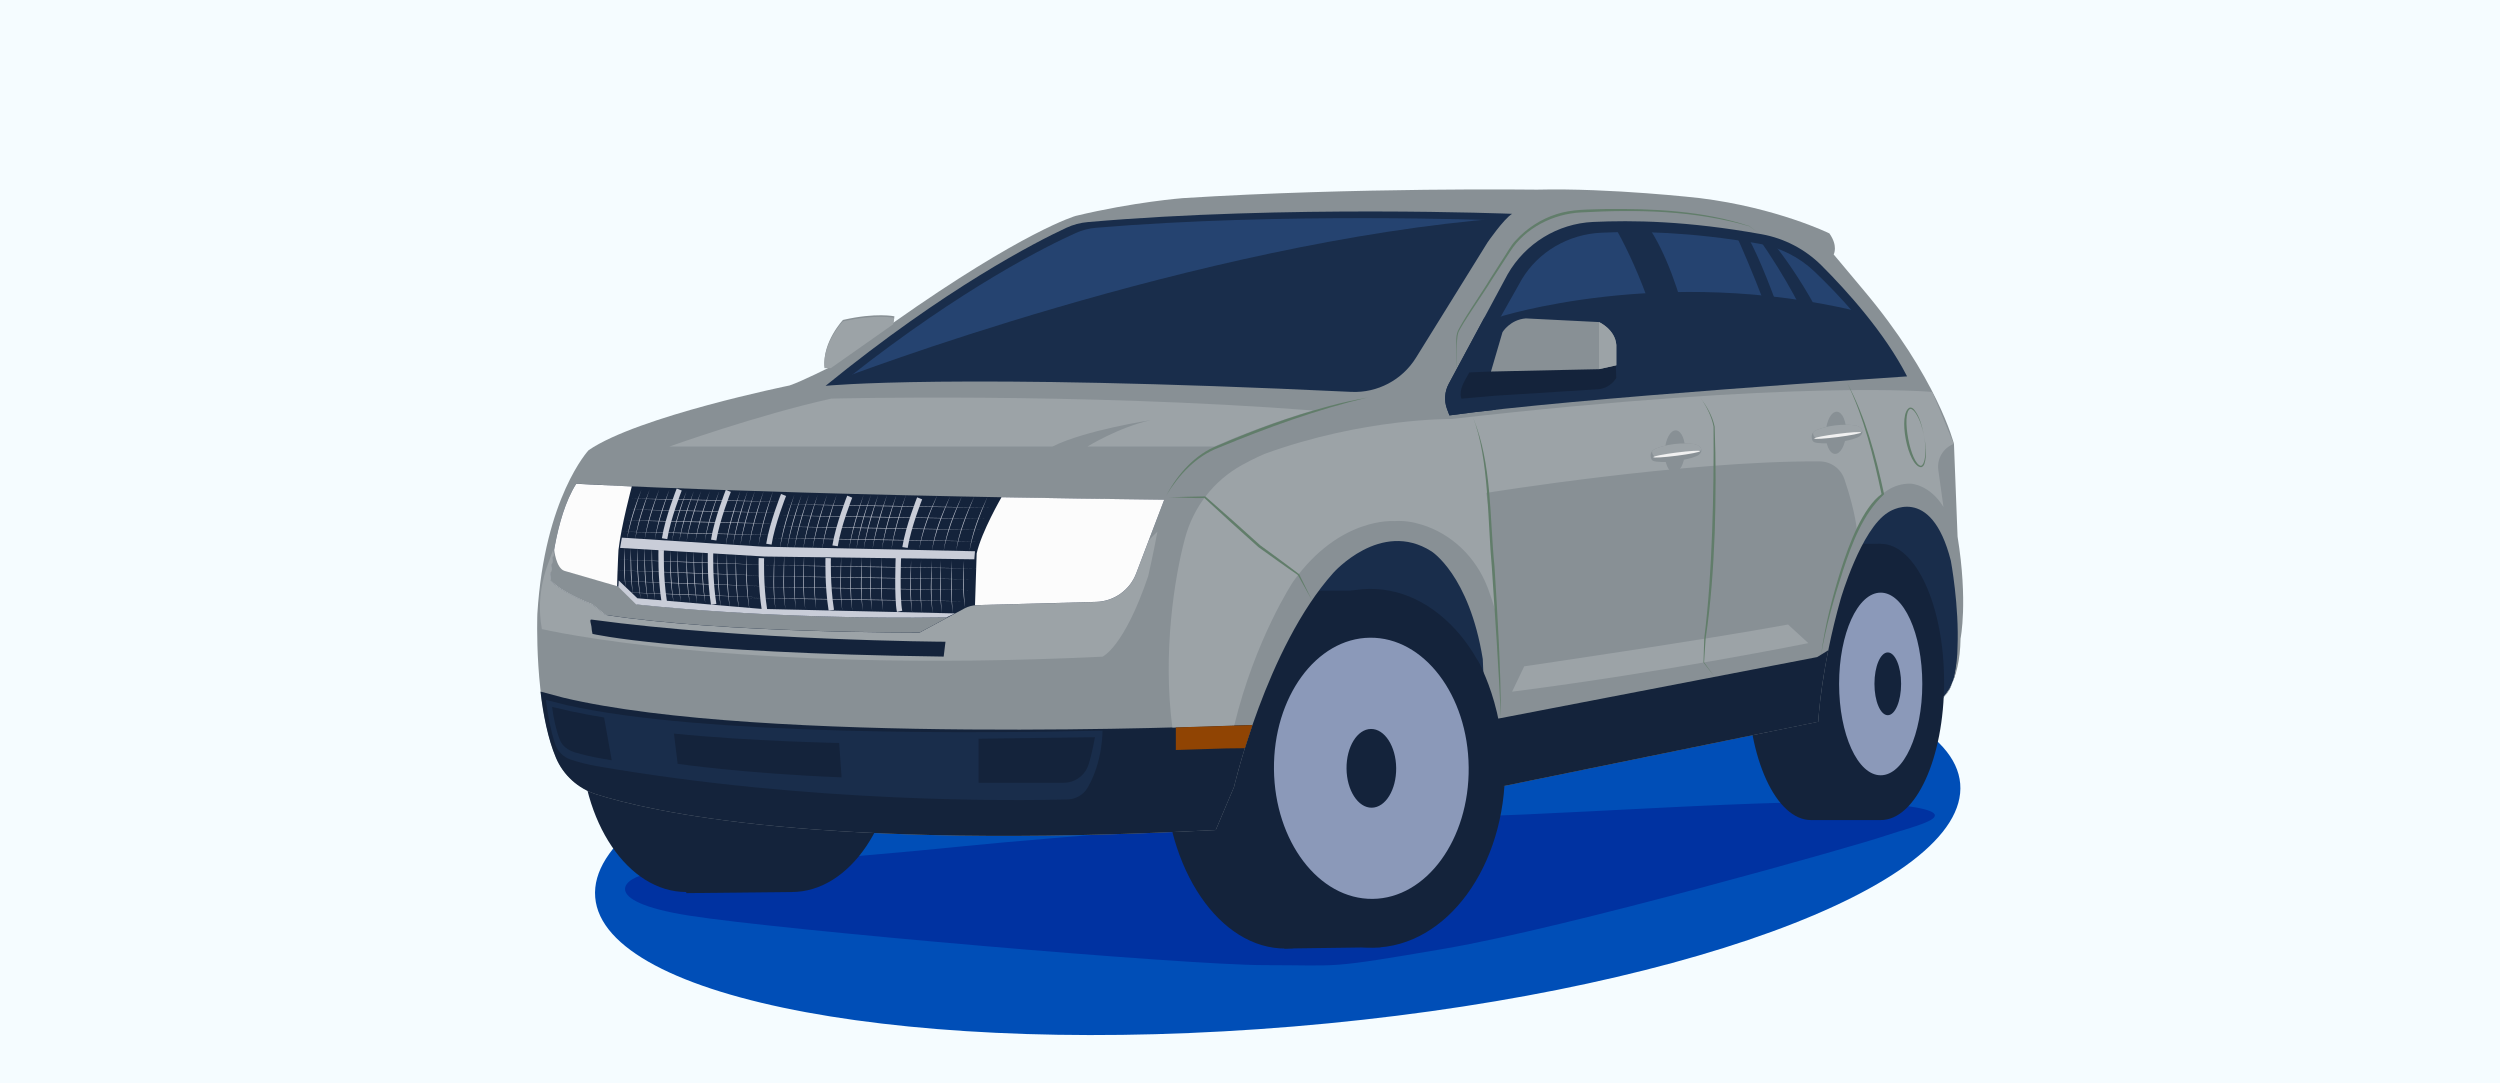 <?xml version="1.0" encoding="UTF-8"?> <svg xmlns="http://www.w3.org/2000/svg" width="360" height="156" viewBox="0 0 360 156" fill="none"><rect x="0" y="0" width="360" height="156" fill="#808080" stroke="none"/><g clip-path="url(#clip0_0_362)"><path d="M360 0H0V156H360V0Z" fill="#F5FCFF"></path><path d="M186.22 147.82C240.5 143.3 283.51 127.65 282.27 112.86C281.04 98.07 236.04 89.74 181.76 94.26C127.48 98.78 84.47 114.43 85.71 129.22C86.94 144.01 131.94 152.34 186.22 147.82Z" fill="#004EB7"></path><path d="M137.68 121.96C124.21 123.36 97.4 125.35 93.65 125.78C89.9 126.21 85.87 129.73 99.18 131.84C112.49 133.95 170.73 138.98 182.08 138.98C193.43 138.98 190.64 139.59 208.09 136.6C225.54 133.61 267.42 121.76 271.48 120.35C275.54 118.94 285.02 117.04 271.98 115.76C258.93 114.48 217.41 118.02 206.83 117.53C196.24 117.03 151.31 120.54 137.68 121.96Z" fill="#0032A1"></path><path d="M172.52 112.72V81.39L201.05 68.27L230.26 75.42L227.42 90.77L259.53 83.54L268.19 70.35L276.81 68.27L281.34 77.36L282.09 83.78L282.38 88.78L282.12 90.78L281.99 93.95L281.8 95.62L281.49 97.34L281.34 97.77L280.77 99.18L279.71 100.62L269.63 93.24L235.82 103.81L197.53 116.3L172.52 112.72Z" fill="#192D4B"></path><path d="M269.91 98.2C269.91 109.18 265.83 118.09 260.79 118.09C255.75 118.09 251.67 109.18 251.67 98.2C251.67 87.22 255.75 78.31 260.79 78.31C265.83 78.31 269.91 87.21 269.91 98.2Z" fill="#14233B"></path><path d="M270.82 78.31H260.79V118.09H270.82V78.31Z" fill="#14233B"></path><path d="M279.95 98.2C279.95 109.18 275.87 118.09 270.83 118.09C265.79 118.09 261.71 109.18 261.71 98.2C261.71 87.22 265.79 78.31 270.83 78.31C275.86 78.31 279.95 87.21 279.95 98.2Z" fill="#14233B"></path><path d="M276.81 98.49C276.81 105.75 274.13 111.64 270.82 111.64C267.51 111.64 264.83 105.75 264.83 98.49C264.83 91.23 267.51 85.34 270.82 85.34C274.13 85.34 276.81 91.22 276.81 98.49Z" fill="#8B99B9"></path><path d="M273.76 98.47C273.76 100.97 272.9 102.99 271.84 102.99C270.78 102.99 269.92 100.97 269.92 98.47C269.92 95.97 270.78 93.95 271.84 93.95C272.9 93.95 273.76 95.97 273.76 98.47Z" fill="#14233B"></path><path d="M129.2 105.93C129.2 118.37 122.4 128.45 114.01 128.45C105.62 128.45 98.82 118.37 98.82 105.93C98.82 93.49 105.62 83.41 114.01 83.41C122.4 83.41 129.2 93.49 129.2 105.93Z" fill="#14233B"></path><path d="M114.01 105.93C114.01 118.37 107.21 128.45 98.82 128.45C90.43 128.45 83.63 118.37 83.63 105.93C83.63 93.49 90.43 83.41 98.82 83.41C107.21 83.41 114.01 93.49 114.01 105.93Z" fill="#14233B"></path><path d="M98.82 128.61L114.01 128.45V83.41H98.82V128.61Z" fill="#14233B"></path><path d="M184.94 136.59L198.79 136.4V85.05H184.94V136.59Z" fill="#14233B"></path><path d="M202.18 110.59C202.32 124.85 194.72 136.5 185.19 136.59C175.66 136.69 167.83 125.2 167.68 110.94C167.54 96.68 175.14 85.03 184.67 84.94C194.2 84.84 202.04 96.32 202.18 110.59Z" fill="#14233B"></path><path d="M216.72 110.44C216.86 124.7 208.36 136.36 197.73 136.46C187.1 136.57 178.36 125.09 178.22 110.83C178.08 96.57 186.58 84.91 197.21 84.8C207.84 84.7 216.58 96.17 216.72 110.44Z" fill="#14233B"></path><path d="M211.49 110.49C211.6 120.88 205.4 129.36 197.66 129.44C189.92 129.52 183.56 121.16 183.45 110.78C183.35 100.39 189.54 91.91 197.28 91.83C205.03 91.75 211.39 100.1 211.49 110.49Z" fill="#8B99B9"></path><path d="M201.05 110.6C201.08 113.73 199.51 116.29 197.53 116.31C195.56 116.33 193.93 113.81 193.9 110.68C193.87 107.55 195.44 104.99 197.42 104.97C199.39 104.95 201.02 107.47 201.05 110.6Z" fill="#14233B"></path><path d="M85.86 114.38C93.56 116.84 118.12 122.51 175.07 119.52L177.7 113.32C177.7 113.32 182.36 93.28 191.98 82.51C191.98 82.51 198.81 74.75 206.11 79.38C206.11 79.38 211.55 82.74 213.52 94.9C213.52 94.9 214.22 106.6 212.48 114.01L261.83 103.93C261.83 103.93 262.18 96.4 265.07 86.21C265.07 86.21 267.97 76.22 271.88 73.79C271.88 73.79 278.05 69.45 280.92 80.74C280.92 80.74 282.14 87.26 281.88 93.25C281.88 93.25 281.88 99.16 279.71 100.46C279.71 100.46 282.23 98.46 282.32 91.95C282.32 91.95 283.41 86.65 281.89 77.27L281.37 63.92C281.37 63.92 279 54.36 268.22 41.62L264.05 36.64C264.05 36.64 264.73 35.44 263.43 33.61C263.43 33.61 255.92 29.92 244.8 28.53C244.8 28.53 231.94 27.05 221.34 27.31C221.34 27.31 195.19 26.96 170.34 28.53C170.34 28.53 163.3 29.07 154.9 31.09C154.9 31.09 147.46 33.19 128.63 46.48L128.8 45.55C128.8 45.55 126.19 44.97 121.39 46.07C121.39 46.07 118.44 49.2 118.73 52.79H119.66C119.66 52.79 115.55 54.88 113.69 55.51C113.69 55.51 91.8 59.97 84.76 64.83C84.76 64.83 78.42 71.61 77.38 88.37C77.38 88.37 76.87 101.5 80.07 109.09C81.12 111.63 83.25 113.55 85.86 114.38Z" fill="#889095"></path><path d="M119.64 53.01H118.71C118.42 49.42 121.37 46.29 121.37 46.29C126.18 45.19 128.78 45.77 128.78 45.77L128.61 46.7L119.64 53.01Z" fill="#9CA3A7"></path><path d="M77.78 88.5C77.82 89.18 77.9 89.89 78.03 90.59C78.03 90.59 105.74 97.11 158.76 94.56C158.76 94.56 161.86 93.25 165.34 82.96C165.34 82.96 166.04 79.96 166.67 76.55L157.68 85.53L80.09 82.97L79.66 79.14L78.88 81.29C78.03 83.59 77.63 86.05 77.78 88.5Z" fill="#9CA3A7"></path><path d="M208.11 96.31L212.81 95.15C212.81 95.15 218.01 104 216.12 116.3L214.11 116.95L212.32 116.3L212.1 111.63L211.49 102.53L208.11 96.31Z" fill="#14233B"></path><path d="M263.27 93.64C262.02 99.86 261.83 103.94 261.83 103.94L212.48 114.02C213.44 109.91 213.66 104.47 213.66 100.45L215.48 103.53L261.67 94.62L263.27 93.64Z" fill="#14233B"></path><path d="M77.83 99.59C78.22 102.9 78.89 106.36 80.05 109.11C81.12 111.63 83.25 113.55 85.86 114.38C93.56 116.84 118.12 122.51 175.07 119.52L177.7 113.32C177.7 113.32 178.58 109.55 180.35 104.4L176.33 104.51C176.33 104.51 109.73 107.29 81.11 100.46L77.83 99.59Z" fill="#14233B"></path><path d="M79.93 107.11C79.29 105.15 78.87 102.93 78.61 100.79L81.56 101.53C101.37 106 141.49 105.61 158.76 105.21C158.76 105.21 158.83 109.64 156.62 113.42C156.02 114.45 154.92 115.09 153.72 115.12C146.37 115.31 116.84 115.68 85.98 110.33C84.69 110.11 83.42 109.78 82.18 109.38C81.11 109.02 80.28 108.18 79.93 107.11Z" fill="#192D4B"></path><path d="M88.09 109.48C87.59 109.4 87.08 109.31 86.58 109.22C85.3 109 84.04 108.71 82.81 108.35C81.75 108.04 80.95 107.38 80.63 106.57C80.05 105.08 79.7 103.4 79.5 101.8L82.43 102.47C83.85 102.77 85.37 103.05 86.99 103.32L88.09 109.48Z" fill="#14233B"></path><path d="M208.37 58.89C207.93 57.71 208.02 56.39 208.62 55.27L217.11 39.48C219.66 35.05 224.29 32.2 229.4 31.96C235.09 31.7 242.92 31.79 253.68 33.73C256.95 34.32 259.95 35.89 262.3 38.23C265.95 41.88 271.4 47.91 274.62 54.2C274.62 54.2 226.47 57.32 208.72 59.82L208.37 58.89Z" fill="#192D4B"></path><path d="M210.46 57.4C210.05 56.35 210.69 55.21 211.25 54.22L219.16 40.19C221.54 36.25 225.85 33.72 230.61 33.51C235.91 33.28 243.2 33.36 253.23 35.08C256.27 35.6 259.07 37 261.26 39.08C264.66 42.32 269.74 47.68 272.74 53.27C272.74 53.27 227.15 55.71 210.61 57.93L210.46 57.4Z" fill="#254370"></path><path d="M118.88 55.56C118.88 55.56 137.08 53.69 194.57 56.43C198.33 56.61 201.9 54.73 203.89 51.53L214.21 34.9C214.21 34.9 216.53 31.54 217.74 30.79C217.74 30.79 185.13 29.49 156.64 31.98C155.57 32.07 154.53 32.35 153.56 32.8C149.25 34.81 136.26 41.41 118.88 55.56Z" fill="#192D4B"></path><path d="M122.26 54.32C122.26 54.32 139.4 52.62 193.55 55.12C197.09 55.28 200.45 53.57 202.32 50.65L212.04 35.47C212.04 35.47 214.22 32.4 215.37 31.72C215.37 31.72 184.66 30.54 157.82 32.8C156.81 32.88 155.84 33.14 154.92 33.55C150.86 35.37 138.63 41.41 122.26 54.32Z" fill="#254370"></path><path d="M82.98 69.65C82.98 69.65 110.32 71.27 167.65 71.97L163.61 82.58C162.69 84.99 160.41 86.61 157.83 86.68L140.68 87.14C140.05 87.16 139.43 87.32 138.87 87.62L132.43 91.09C132.43 91.09 104.28 91.21 87.14 88.54L85.29 87.03C85.29 87.03 80.97 85.45 79.23 83.54C79.24 83.54 79.81 74.59 82.98 69.65Z" fill="#14233B"></path><path d="M89.93 78.89C89.99 80.54 89.91 82.98 90.1 84.6C89.77 82.72 89.87 80.79 89.93 78.89Z" fill="#C9CDD8"></path><path d="M90.82 78.89C90.91 80.85 90.89 83.61 91.15 85.53C90.75 83.34 90.79 81.1 90.82 78.89Z" fill="#C9CDD8"></path><path d="M91.79 78.89C91.8 81.32 91.93 83.75 92.24 86.16C91.81 83.77 91.68 81.32 91.79 78.89Z" fill="#C9CDD8"></path><path d="M92.83 78.89C92.84 81.4 92.96 83.91 93.28 86.39C92.84 83.92 92.72 81.39 92.83 78.89Z" fill="#C9CDD8"></path><path d="M93.88 78.89C93.89 81.4 94.01 83.91 94.33 86.39C93.89 83.92 93.77 81.39 93.88 78.89Z" fill="#C9CDD8"></path><path d="M96.54 79.21C96.55 81.72 96.67 84.23 96.99 86.71C96.55 84.24 96.43 81.71 96.54 79.21Z" fill="#C9CDD8"></path><path d="M97.59 79.21C97.6 81.72 97.72 84.23 98.04 86.71C97.6 84.24 97.48 81.71 97.59 79.21Z" fill="#C9CDD8"></path><path d="M98.88 79.35C98.89 81.86 99.01 84.37 99.33 86.85C98.89 84.39 98.77 81.86 98.88 79.35Z" fill="#C9CDD8"></path><path d="M99.92 79.35C99.93 81.86 100.05 84.37 100.37 86.85C99.93 84.39 99.81 81.86 99.92 79.35Z" fill="#C9CDD8"></path><path d="M101.11 79.35C101.12 81.86 101.24 84.37 101.56 86.85C101.12 84.39 101 81.86 101.11 79.35Z" fill="#C9CDD8"></path><path d="M103.37 79.53C103.39 82.21 103.48 84.89 103.82 87.55C103.36 84.91 103.27 82.21 103.37 79.53Z" fill="#C9CDD8"></path><path d="M104.68 79.7C104.7 82.37 104.79 85.04 105.13 87.7C104.67 85.06 104.57 82.37 104.68 79.7Z" fill="#C9CDD8"></path><path d="M105.96 79.7C105.98 82.37 106.07 85.04 106.41 87.7C105.95 85.06 105.86 82.37 105.96 79.7Z" fill="#C9CDD8"></path><path d="M107.47 79.78C107.49 82.45 107.58 85.12 107.92 87.78C107.46 85.14 107.36 82.45 107.47 79.78Z" fill="#C9CDD8"></path><path d="M111.5 79.87C111.51 82.47 111.35 85.1 111.67 87.69C111.23 85.11 111.39 82.47 111.5 79.87Z" fill="#C9CDD8"></path><path d="M112.93 79.87C112.94 82.47 112.78 85.1 113.1 87.69C112.66 85.11 112.82 82.47 112.93 79.87Z" fill="#C9CDD8"></path><path d="M114.45 79.87C114.46 82.47 114.3 85.1 114.62 87.69C114.18 85.11 114.34 82.47 114.45 79.87Z" fill="#C9CDD8"></path><path d="M115.79 79.87C115.8 82.47 115.64 85.1 115.96 87.69C115.52 85.11 115.68 82.47 115.79 79.87Z" fill="#C9CDD8"></path><path d="M117.36 79.87C117.37 82.47 117.21 85.1 117.53 87.69C117.09 85.11 117.25 82.47 117.36 79.87Z" fill="#C9CDD8"></path><path d="M121.13 80.14C121.14 82.74 120.98 85.37 121.3 87.96C120.87 85.38 121.03 82.74 121.13 80.14Z" fill="#C9CDD8"></path><path d="M122.57 80.14C122.58 82.74 122.42 85.37 122.74 87.96C122.3 85.38 122.46 82.74 122.57 80.14Z" fill="#C9CDD8"></path><path d="M124.09 80.14C124.1 82.74 123.94 85.37 124.26 87.96C123.82 85.38 123.98 82.74 124.09 80.14Z" fill="#C9CDD8"></path><path d="M125.42 80.14C125.43 82.74 125.27 85.37 125.59 87.96C125.15 85.38 125.31 82.74 125.42 80.14Z" fill="#C9CDD8"></path><path d="M127 80.14C127.01 82.74 126.85 85.37 127.17 87.96C126.73 85.38 126.89 82.74 127 80.14Z" fill="#C9CDD8"></path><path d="M131.2 80.68C131.21 83.23 131.05 85.81 131.37 88.35C130.93 85.82 131.09 83.23 131.2 80.68Z" fill="#C9CDD8"></path><path d="M132.63 80.68C132.64 83.23 132.48 85.81 132.8 88.35C132.37 85.82 132.52 83.23 132.63 80.68Z" fill="#C9CDD8"></path><path d="M134.16 80.68C134.17 83.23 134.01 85.81 134.33 88.35C133.89 85.82 134.05 83.23 134.16 80.68Z" fill="#C9CDD8"></path><path d="M135.49 80.68C135.5 83.23 135.34 85.81 135.66 88.35C135.22 85.82 135.38 83.23 135.49 80.68Z" fill="#C9CDD8"></path><path d="M137.07 80.68C137.08 83.23 136.92 85.81 137.24 88.35C136.8 85.82 136.96 83.23 137.07 80.68Z" fill="#C9CDD8"></path><path d="M138.82 80.68C138.82 82.97 138.69 85.28 138.99 87.56C138.56 85.3 138.7 82.97 138.82 80.68Z" fill="#C9CDD8"></path><path d="M97.81 70.49C97.81 70.49 96.16 74.64 95.7 77.57" stroke="#C9CDD8" stroke-width="0.782" stroke-miterlimit="10"></path><path d="M104.88 70.69C104.88 70.69 103.23 74.84 102.77 77.77" stroke="#C9CDD8" stroke-width="0.782" stroke-miterlimit="10"></path><path d="M112.83 71.28C112.83 71.28 111.18 75.43 110.72 78.36" stroke="#C9CDD8" stroke-width="0.782" stroke-miterlimit="10"></path><path d="M122.36 71.52C122.36 71.52 120.71 75.67 120.25 78.6" stroke="#C9CDD8" stroke-width="0.782" stroke-miterlimit="10"></path><path d="M132.43 71.76C132.43 71.76 130.78 75.91 130.32 78.84" stroke="#C9CDD8" stroke-width="0.782" stroke-miterlimit="10"></path><path d="M95.21 79.21C95.21 79.21 95.08 83.08 95.66 86.71" stroke="#C9CDD8" stroke-width="0.782" stroke-miterlimit="10"></path><path d="M102.32 79.53C102.32 79.53 102.19 83.4 102.77 87.03" stroke="#C9CDD8" stroke-width="0.782" stroke-miterlimit="10"></path><path d="M109.64 80.37C109.64 80.37 109.51 84.24 110.09 87.87" stroke="#C9CDD8" stroke-width="0.782" stroke-miterlimit="10"></path><path d="M119.26 80.37C119.26 80.37 119.13 84.24 119.71 87.87" stroke="#C9CDD8" stroke-width="0.782" stroke-miterlimit="10"></path><path d="M129.37 80.21C129.37 80.21 129.14 86.18 129.54 88.03" stroke="#C9CDD8" stroke-width="0.782" stroke-miterlimit="10"></path><path d="M89.55 77.42L89.29 78.9L110.09 80.14L140.3 80.54L140.4 79.38L109.86 78.72L89.55 77.42Z" fill="#C9CDD8"></path><path d="M140.91 106.37L157.67 106.16C157.67 106.16 157.34 108.22 156.76 110.07C156.27 111.65 154.81 112.72 153.16 112.72H140.91V106.37Z" fill="#14233B"></path><path d="M85.17 89.22C84.83 89.17 85.14 89.91 85.17 90.25C85.19 90.59 85.24 90.94 85.32 91.28C85.32 91.28 96.99 94.03 135.89 94.55L136.15 92.41C136.14 92.42 107.23 92.22 85.17 89.22Z" fill="#14233B"></path><path d="M168.82 104.76C167.41 94 169.11 83.18 170.65 77.47C171.85 73.01 174.79 69.21 178.82 66.98C180.66 65.96 182.08 65.37 182.08 65.37C196.39 60.16 208.98 60.34 208.98 60.34C259.1 54.62 278.25 56.44 278.25 56.44L281.34 63.92C279.81 64.51 278.89 66.08 279.12 67.7L279.86 73.01C277.9 69.78 275.19 69.65 275.19 69.65C269.86 69.46 267.42 76.54 267.42 76.54C267.16 74 266.29 71.06 265.6 69.01C265.08 67.48 263.65 66.45 262.04 66.44C242.74 66.32 214.02 70.98 214.02 70.98C214.98 76.44 215.36 88.02 215.36 88.02C215.03 86.89 214.67 85.85 214.33 84.91C214.28 84.77 214.23 84.63 214.17 84.49C212.51 80.25 209.08 76.89 204.73 75.55C203.48 75.16 202.13 74.94 200.79 75.04C200.79 75.04 192.9 74.36 186.21 83.76C186.21 83.76 180.74 92 177.73 104.47L168.82 104.76Z" fill="#9CA3A7"></path><path d="M232.47 32.55C232.47 32.55 238.86 43.22 240.51 56.16L244.85 55.81C244.85 55.81 242.68 40.4 237.29 32.55H232.47Z" fill="#192D4B"></path><path d="M249.81 33.42C249.81 33.42 255.33 45.39 257.72 54.87H259.54C259.54 54.87 255.2 40.44 251.68 34.09L249.81 33.42Z" fill="#192D4B"></path><path d="M253.06 34.05L254.88 34.44C254.88 34.44 261.7 42.26 265.99 54.31L263.27 54.54C263.27 54.54 261.71 46.37 253.06 34.05Z" fill="#192D4B"></path><path d="M92.37 70.49C91.55 72.88 90.74 75.27 90.26 77.75C90.62 75.26 91.43 72.84 92.37 70.49Z" fill="#C9CDD8"></path><path d="M93.55 70.49C92.73 72.88 91.92 75.27 91.44 77.75C91.8 75.26 92.62 72.84 93.55 70.49Z" fill="#C9CDD8"></path><path d="M94.92 70.49C94.1 72.88 93.29 75.27 92.81 77.75C93.18 75.26 93.99 72.84 94.92 70.49Z" fill="#C9CDD8"></path><path d="M96.4 70.49C95.58 72.88 94.77 75.27 94.29 77.75C94.65 75.26 95.46 72.84 96.4 70.49Z" fill="#C9CDD8"></path><path d="M98.87 70.7C98.05 73.09 97.24 75.48 96.76 77.96C97.12 75.46 97.93 73.04 98.87 70.7Z" fill="#C9CDD8"></path><path d="M99.92 70.7C99.1 73.09 98.29 75.48 97.81 77.96C98.17 75.46 98.99 73.04 99.92 70.7Z" fill="#C9CDD8"></path><path d="M100.97 70.7C100.15 73.09 99.34 75.48 98.86 77.96C99.22 75.46 100.04 73.04 100.97 70.7Z" fill="#C9CDD8"></path><path d="M102.24 70.7C101.42 73.09 100.61 75.48 100.13 77.96C100.49 75.46 101.31 73.04 102.24 70.7Z" fill="#C9CDD8"></path><path d="M103.59 70.7C102.77 73.09 101.96 75.48 101.48 77.96C101.84 75.46 102.66 73.04 103.59 70.7Z" fill="#C9CDD8"></path><path d="M106.61 70.7C105.79 73.29 104.98 75.88 104.5 78.56C104.85 75.86 105.67 73.24 106.61 70.7Z" fill="#C9CDD8"></path><path d="M107.66 70.7C106.84 73.29 106.03 75.88 105.55 78.56C105.91 75.86 106.72 73.24 107.66 70.7Z" fill="#C9CDD8"></path><path d="M108.71 70.7C107.89 73.29 107.08 75.88 106.6 78.56C106.96 75.86 107.78 73.24 108.71 70.7Z" fill="#C9CDD8"></path><path d="M109.98 70.7C109.16 73.29 108.35 75.88 107.87 78.56C108.23 75.86 109.05 73.24 109.98 70.7Z" fill="#C9CDD8"></path><path d="M111.33 70.7C110.51 73.29 109.7 75.88 109.22 78.56C109.58 75.86 110.4 73.24 111.33 70.7Z" fill="#C9CDD8"></path><path d="M114.39 71.24C113.57 73.83 112.76 76.42 112.28 79.1C112.63 76.41 113.45 73.79 114.39 71.24Z" fill="#C9CDD8"></path><path d="M115.44 71.24C114.62 73.83 113.81 76.42 113.33 79.1C113.69 76.41 114.5 73.79 115.44 71.24Z" fill="#C9CDD8"></path><path d="M116.49 71.24C115.67 73.83 114.86 76.42 114.38 79.1C114.74 76.41 115.56 73.79 116.49 71.24Z" fill="#C9CDD8"></path><path d="M117.76 71.24C116.94 73.83 116.13 76.42 115.65 79.1C116.01 76.41 116.83 73.79 117.76 71.24Z" fill="#C9CDD8"></path><path d="M119.11 71.24C118.29 73.83 117.48 76.42 117 79.1C117.36 76.41 118.18 73.79 119.11 71.24Z" fill="#C9CDD8"></path><path d="M120.49 71.24C119.67 73.83 118.86 76.42 118.38 79.1C118.74 76.41 119.55 73.79 120.49 71.24Z" fill="#C9CDD8"></path><path d="M124.37 71.24C123.55 73.83 122.74 76.42 122.26 79.1C122.62 76.41 123.44 73.79 124.37 71.24Z" fill="#C9CDD8"></path><path d="M125.42 71.24C124.6 73.83 123.79 76.42 123.31 79.1C123.67 76.41 124.49 73.79 125.42 71.24Z" fill="#C9CDD8"></path><path d="M126.48 71.24C125.66 73.83 124.85 76.42 124.37 79.1C124.73 76.41 125.54 73.79 126.48 71.24Z" fill="#C9CDD8"></path><path d="M127.75 71.24C126.93 73.83 126.12 76.42 125.64 79.1C126 76.41 126.81 73.79 127.75 71.24Z" fill="#C9CDD8"></path><path d="M129.1 71.24C128.28 73.83 127.47 76.42 126.99 79.1C127.35 76.41 128.16 73.79 129.1 71.24Z" fill="#C9CDD8"></path><path d="M130.47 71.24C129.65 73.83 128.84 76.42 128.36 79.1C128.72 76.41 129.54 73.79 130.47 71.24Z" fill="#C9CDD8"></path><path d="M134.96 71.34C133.9 73.86 132.87 76.41 132.37 79.1C132.75 76.39 133.79 73.8 134.96 71.34Z" fill="#C9CDD8"></path><path d="M136.81 71.49C135.74 74.04 134.7 76.63 134.19 79.35C134.57 76.6 135.63 73.99 136.81 71.49Z" fill="#C9CDD8"></path><path d="M138.5 71.49C137.43 74.04 136.39 76.63 135.88 79.35C136.27 76.6 137.32 73.99 138.5 71.49Z" fill="#C9CDD8"></path><path d="M140.3 71.49C139.23 74.04 138.19 76.63 137.68 79.35C138.07 76.6 139.13 73.99 140.3 71.49Z" fill="#C9CDD8"></path><path d="M142.22 71.49C141.15 74.04 140.11 76.63 139.6 79.35C139.99 76.6 141.05 73.99 142.22 71.49Z" fill="#C9CDD8"></path><path d="M90.89 71.79C96.36 71.86 107.37 72.1 112.83 72.27C107.36 72.19 96.36 71.96 90.89 71.79Z" fill="#C9CDD8"></path><path d="M90.3 73.37C95.77 73.44 106.78 73.68 112.24 73.85C106.77 73.77 95.77 73.53 90.3 73.37Z" fill="#C9CDD8"></path><path d="M90.06 74.93C95.53 75 106.54 75.24 112 75.41C106.53 75.34 95.53 75.1 90.06 74.93Z" fill="#C9CDD8"></path><path d="M89.58 76.57C95.05 76.64 106.06 76.88 111.52 77.05C106.05 76.97 95.05 76.73 89.58 76.57Z" fill="#C9CDD8"></path><path d="M113.02 72.63C120.48 72.7 135.49 72.95 142.95 73.11C135.49 73.04 120.48 72.8 113.02 72.63Z" fill="#C9CDD8"></path><path d="M112.22 74.23C119.68 74.3 134.69 74.55 142.15 74.71C134.68 74.64 119.67 74.4 112.22 74.23Z" fill="#C9CDD8"></path><path d="M111.89 75.82C119.35 75.89 134.36 76.14 141.82 76.3C134.35 76.23 119.34 75.99 111.89 75.82Z" fill="#C9CDD8"></path><path d="M111.24 77.48C118.7 77.55 133.71 77.8 141.17 77.96C133.7 77.89 118.69 77.65 111.24 77.48Z" fill="#C9CDD8"></path><path d="M89.09 80.59C94.49 80.74 105.37 81.13 110.77 81.37C105.36 81.22 94.49 80.83 89.09 80.59Z" fill="#C9CDD8"></path><path d="M88.48 82.12C93.88 82.27 104.76 82.66 110.16 82.9C104.75 82.75 93.88 82.36 88.48 82.12Z" fill="#C9CDD8"></path><path d="M88.22 83.64C93.62 83.79 104.5 84.18 109.9 84.42C104.49 84.27 93.62 83.88 88.22 83.64Z" fill="#C9CDD8"></path><path d="M87.73 85.23C93.13 85.38 104.01 85.77 109.41 86.01C104 85.86 93.13 85.47 87.73 85.23Z" fill="#C9CDD8"></path><path d="M109.53 81.39C117.34 81.46 133.07 81.7 140.88 81.86C133.06 81.79 117.34 81.55 109.53 81.39Z" fill="#C9CDD8"></path><path d="M108.68 82.95C116.49 83.02 132.22 83.26 140.03 83.42C132.21 83.35 116.49 83.11 108.68 82.95Z" fill="#C9CDD8"></path><path d="M108.34 84.5C116.15 84.57 131.88 84.81 139.69 84.97C131.87 84.9 116.15 84.66 108.34 84.5Z" fill="#C9CDD8"></path><path d="M107.66 86.11C115.47 86.18 131.2 86.42 139.01 86.58C131.19 86.51 115.47 86.28 107.66 86.11Z" fill="#C9CDD8"></path><path d="M140.4 87.15C140.49 87.14 140.59 87.13 140.68 87.13L157.83 86.67C160.41 86.6 162.69 84.98 163.61 82.57L167.65 71.96C159.19 71.86 151.38 71.73 144.22 71.6C144.22 71.6 141.34 76.56 140.64 79.69L140.4 87.15Z" fill="#FCFCFC"></path><path d="M87.15 88.54L85.3 87.03C85.3 87.03 80.98 85.45 79.24 83.54C79.24 83.54 79.82 74.59 82.98 69.66C82.98 69.66 85.62 69.82 90.98 70.05C90.98 70.05 89.45 75.74 89.06 79.21C89.06 79.21 88.7 85.79 88.92 87.96L87.15 88.54Z" fill="#FCFCFC"></path><path d="M136.49 88.9L132.44 91.08C132.44 91.08 104.29 91.2 87.15 88.53L85.3 87.02C85.3 87.02 80.98 85.44 79.24 83.53C79.24 83.53 79.36 81.64 79.8 79.12C79.8 79.12 80.05 81.79 81.27 82.2L89.22 84.51L91.78 87.03C91.78 87.03 110.83 89.28 136.49 88.9Z" fill="#889095"></path><path d="M136.31 88.9C110.65 89.28 91.6 87.03 91.6 87.03L89.04 84.51L89.1 83.59L91.78 86.15L109.62 87.68L137.51 88.33L136.31 88.9Z" fill="#C9CDD8"></path><path d="M97.05 105.64L97.58 109.99C97.58 109.99 107.02 111.38 121.19 111.94L120.84 106.99C120.84 106.98 108.29 106.77 97.05 105.64Z" fill="#14233B"></path><path d="M169.32 105.7V108L176.6 107.77L179.26 107.74L180.35 104.41L169.32 104.75V105.7Z" fill="#904403"></path><path d="M219.49 95.95C219.49 95.95 245.37 92.16 257.48 89.93L260.4 92.61C260.4 92.61 239.93 96.76 217.74 99.6L219.49 95.95Z" fill="#9CA3A7"></path><path d="M174.84 64.3H156.6C156.6 64.3 161.04 61.54 165.72 60.5C165.72 60.5 156.33 61.92 151.55 64.3H96.4C96.4 64.3 109.07 59.76 119.71 57.4C119.71 57.4 155.03 56.5 189.08 59.11C189.08 59.11 183.01 60.74 174.84 64.3Z" fill="#9CA3A7"></path><path d="M167.94 71.33C169.6 68.28 172.11 65.38 175.4 64.14C180.59 61.89 185.92 59.96 191.38 58.48C193.2 57.98 195.05 57.6 196.9 57.25C189.58 58.99 182.49 61.58 175.54 64.45C172.26 65.66 169.74 68.4 167.94 71.33Z" fill="#617D6A"></path><path d="M168.32 71.61C170.07 71.56 171.81 71.5 173.56 71.48C176.23 73.8 178.86 76.15 181.47 78.52C183.27 79.84 185.26 81.28 187.08 82.69L188.93 86.44L186.88 82.79C185.17 81.64 183.06 80.1 181.23 78.8C178.6 76.46 176 74.1 173.42 71.7C172.17 71.79 169.91 71.61 168.32 71.61Z" fill="#617D6A"></path><path d="M212.1 60.07C214.88 66.87 214.48 74.4 215.21 81.6C215.66 88.86 216.11 96.13 216.13 103.41C215.87 97.12 215.24 88 214.82 81.63C214.22 75.27 214.44 66.05 212.1 60.07Z" fill="#617D6A"></path><path d="M244.85 57.25C245.77 58.5 246.59 59.88 246.91 61.43C247.1 66.53 247.08 71.63 246.92 76.73C246.72 81.83 246.37 86.92 245.61 91.97C245.61 91.93 245.39 95.39 245.39 95.39C245.32 95.27 246.91 97.49 246.9 97.47L245.31 95.42L245.3 95.41V95.39L245.41 91.95C246.04 86.89 246.35 81.81 246.54 76.72C246.73 71.63 246.79 66.54 246.75 61.44C246.49 59.99 245.73 58.51 244.85 57.25Z" fill="#617D6A"></path><path d="M265.99 55.13C268.64 60.06 270.14 65.72 271.31 71.17C268.25 74.03 266.7 78.21 265.4 82.13C264.1 86.11 262.95 90.15 262.24 94.28C262.78 90.12 263.84 86.04 265.09 82.03C266.26 78.35 268.23 73.11 270.94 71.15C269.79 65.72 268.41 60.13 265.99 55.13Z" fill="#617D6A"></path><path d="M209.76 53.15L209.71 49.66C209.7 49.08 209.66 48.48 209.84 47.91C210.15 46.82 213.79 41.55 214.4 40.45L216.28 37.5C216.88 36.64 217.53 35.35 218.27 34.61C219.86 32.87 221.91 31.54 224.16 30.83C226.41 30.1 228.8 30.19 231.14 30.1C238.11 30.02 245.23 30.35 251.9 32.55C251.91 32.55 253.06 33.43 253.07 33.43C253.07 33.43 251.87 32.57 251.89 32.58C244.06 30.3 235.77 30.14 227.67 30.59C223.68 30.79 219.67 32.79 217.48 36.19L216.53 37.65L214.63 40.58C214.03 41.64 210.34 46.88 209.98 47.94C209.65 49 209.84 51.98 209.76 53.15Z" fill="#617D6A"></path><path d="M277.06 62.75C277.29 64.08 277.53 65.5 277.11 66.82C277.03 67 276.91 67.21 276.66 67.28C274.71 67.26 273.21 59.44 275.02 58.69C275.28 58.66 275.47 58.81 275.61 58.95C276.49 60.02 276.78 61.44 277.06 62.75ZM277.06 62.75C276.81 61.62 276.5 60.47 275.86 59.5C275.66 59.2 275.36 58.84 275.05 58.88C273.75 59.63 275.12 66.86 276.61 67.08C276.91 67.01 277.05 66.56 277.13 66.21C277.38 65.08 277.25 63.9 277.06 62.75Z" fill="#617D6A"></path><path d="M121.07 54.54C121.07 54.54 172.42 34.85 216.54 31.4L210.33 39.89L204.6 48.69L199.27 54.87L196.9 56.16L152.25 54.54H121.07Z" fill="#192D4B"></path><path d="M212.81 50.97L215.76 45.68C215.76 45.68 239.43 38.06 267.69 44.87L271.16 48.76L272.38 51.5L274.03 53.89L250.52 55.2L210.09 59.01L209.8 55.65L212.81 50.97Z" fill="#192D4B"></path><path d="M215.38 59C212.88 59.28 210.62 59.55 208.72 59.82L208.37 58.89C207.93 57.71 208.02 56.39 208.62 55.27L213.78 45.67L214.8 53.14L216.36 47.81C216.36 47.81 217.46 46 219.72 45.83L230.26 46.36C230.26 46.36 232.58 47.4 232.75 49.66V54.41C232.75 54.41 231.94 55.89 230.14 56.03L215.38 56.96V59Z" fill="#192D4B"></path><path d="M231.08 52.75L211.58 53.63L210.91 54.84C209.97 56.51 210.45 57.41 210.45 57.41L215.37 56.98L230.13 56.05C231.93 55.91 232.74 54.43 232.74 54.43L232.68 52.34L231.08 52.75Z" fill="#14233B"></path><path d="M232.75 52.6V49.68C232.58 47.42 230.26 46.38 230.26 46.38L219.72 45.85C217.46 46.02 216.36 47.83 216.36 47.83L214.7 53.5L230.26 53.16L232.75 52.6Z" fill="#889095"></path><path d="M230.26 53.15L232.75 52.6V49.68C232.58 47.42 230.26 46.38 230.26 46.38V53.15Z" fill="#9CA3A7"></path><path d="M242.648 65.079C242.727 63.402 242.139 62.012 241.333 61.974C240.528 61.935 239.81 63.264 239.731 64.941C239.651 66.618 240.24 68.009 241.045 68.047C241.851 68.085 242.568 66.757 242.648 65.079Z" fill="#889095"></path><path d="M243.77 63.92C241.07 63.63 238.91 64.38 238.32 64.65C237.74 64.92 237.61 65.42 237.73 65.88C237.85 66.34 237.92 66.48 239.31 66.53C240.71 66.58 243.8 66.09 244.59 65.52C245.4 64.94 244.98 64.05 243.77 63.92Z" fill="#889095"></path><path d="M244.46 64.99C244.46 64.99 244.74 64.95 245.01 64.86C245.02 64.42 244.58 64 243.78 63.92C241.08 63.63 238.92 64.38 238.33 64.65C238.14 64.73 238.01 64.85 237.91 64.97C237.9 65.5 238.14 65.96 239.15 65.71C241.14 65.19 244.46 64.99 244.46 64.99Z" fill="#9CA3A7"></path><path d="M241.468 65.625C243.33 65.386 244.827 65.09 244.811 64.964C244.795 64.838 243.272 64.929 241.409 65.168C239.547 65.407 238.05 65.703 238.066 65.829C238.082 65.955 239.605 65.864 241.468 65.625Z" fill="#F1F1F1"></path><path d="M265.832 62.395C265.912 60.718 265.323 59.327 264.518 59.289C263.712 59.251 262.995 60.579 262.915 62.256C262.836 63.933 263.424 65.324 264.23 65.362C265.035 65.4 265.753 64.072 265.832 62.395Z" fill="#889095"></path><path d="M266.96 61.23C264.26 60.94 262.1 61.69 261.51 61.96C260.93 62.23 260.8 62.73 260.92 63.19C261.04 63.65 261.11 63.79 262.5 63.84C263.9 63.89 266.99 63.4 267.78 62.83C268.58 62.25 268.17 61.36 266.96 61.23Z" fill="#889095"></path><path d="M267.64 62.3C267.64 62.3 267.92 62.26 268.19 62.17C268.2 61.73 267.76 61.31 266.96 61.23C264.26 60.94 262.1 61.69 261.51 61.96C261.33 62.04 261.19 62.16 261.09 62.28C261.08 62.81 261.32 63.27 262.33 63.02C264.33 62.5 267.64 62.3 267.64 62.3Z" fill="#9CA3A7"></path><path d="M264.649 62.936C266.511 62.697 268.008 62.401 267.992 62.275C267.976 62.149 266.453 62.24 264.59 62.48C262.728 62.719 261.231 63.014 261.247 63.141C261.263 63.267 262.786 63.175 264.649 62.936Z" fill="#F1F1F1"></path></g><defs><clipPath id="clip0_0_362"><rect width="360" height="156" fill="white"></rect></clipPath></defs></svg> 